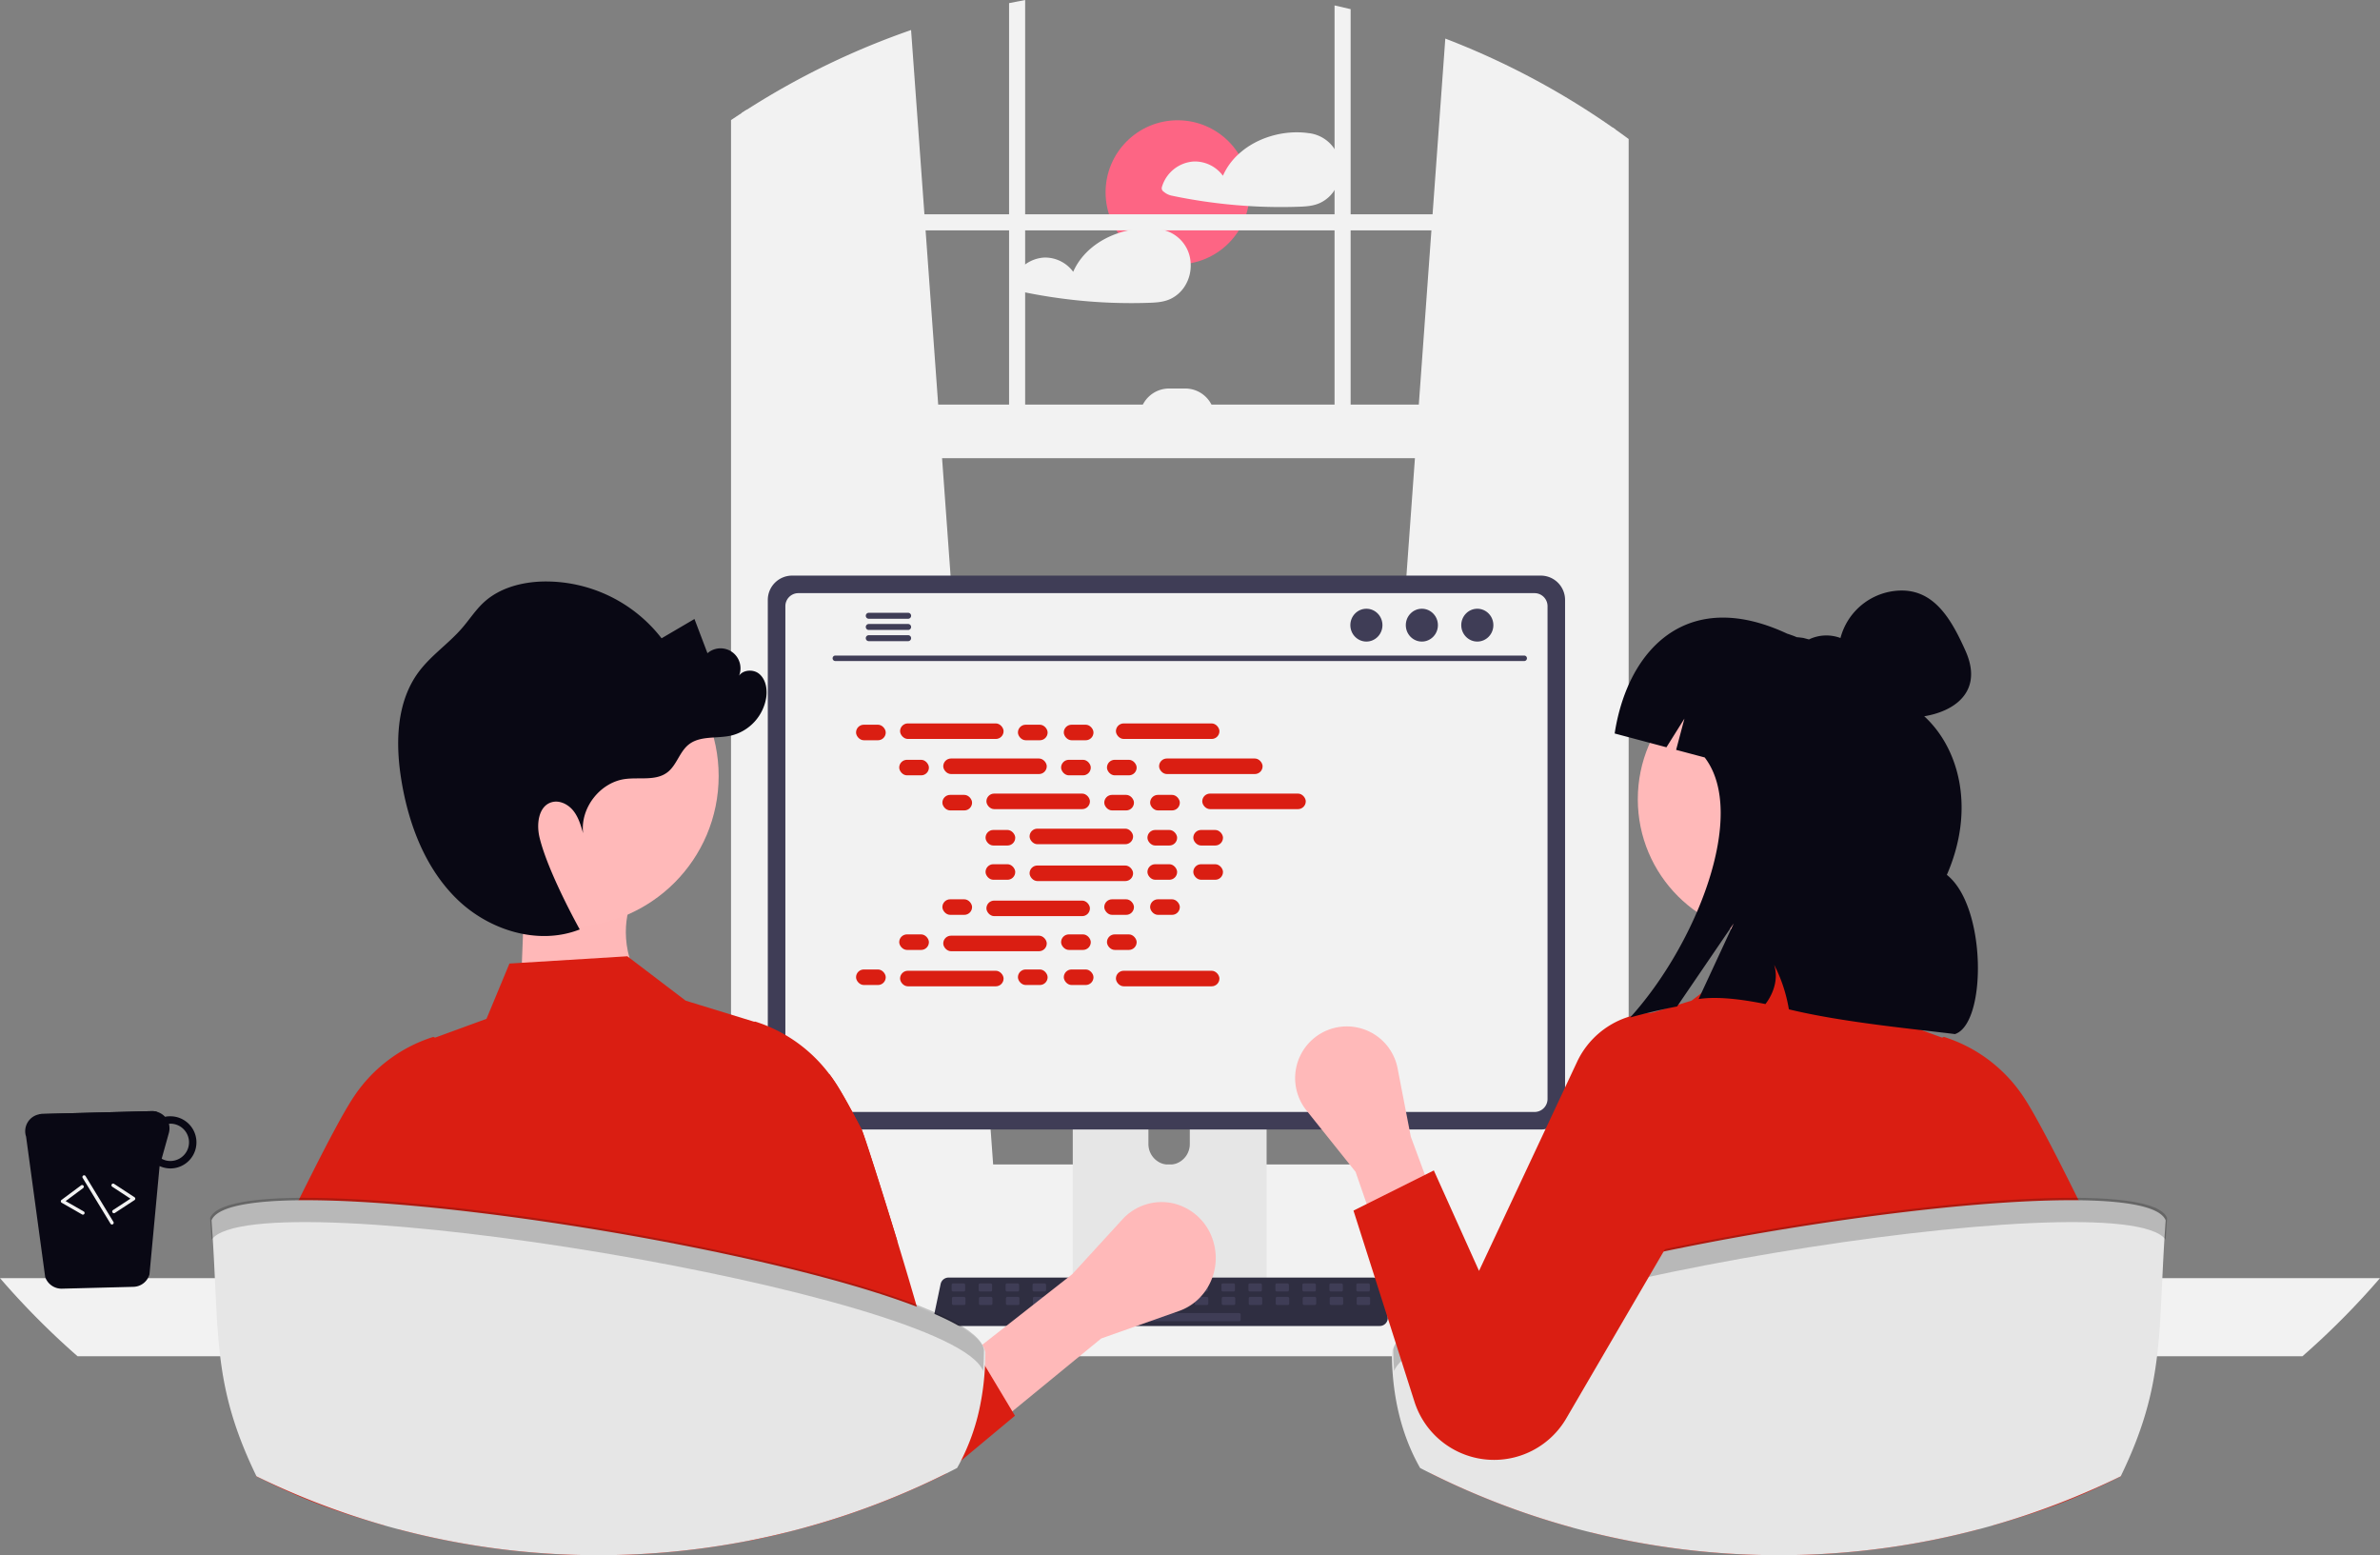 <svg xmlns:xlink="http://www.w3.org/1999/xlink" viewBox="0 0 882.126 576.272" height="576.272" width="882.126" xmlns="http://www.w3.org/2000/svg">
  <rect x="0" y="0" width="882.126" height="576.272" fill="#808080" stroke="none"/>
  <g transform="translate(-519 -251.864)" data-name="Group 138" id="Group_138">
    <g data-name="Group 137" id="Group_137">
      <path fill="#ffb8b8" transform="matrix(0.914, 0.407, -0.407, 0.914, 46.029, -113.727)" d="M958.821,382.941,907.537,402.1,893.89,367.923l36.505-12.787C931.953,364.095,939.352,378.718,958.821,382.941Z" data-name="Path 1240" id="Path_1240-1059"></path>
      <circle fill="#fd6584" transform="translate(928.774 296.429)" r="26.701" cy="26.701" cx="26.701" data-name="Ellipse 405" id="Ellipse_405"></circle>
      <path fill="#f2f2f2" transform="translate(360 90)" d="M655.233,220.487a13.235,13.235,0,0,0-11.17-9.29,1.078,1.078,0,0,0-.18,0,1.418,1.418,0,0,0-.22-.05c-8.94-1.16-18.88,1.66-25.57,7.8a23.958,23.958,0,0,0-5.83,8.04,12.917,12.917,0,0,0-10.83-5.28,13.184,13.184,0,0,0-11.8,9.51,1.526,1.526,0,0,0,.69,1.69,6.674,6.674,0,0,0,2.79,1.42c2.21.47,4.44.9,6.67,1.29q6.54,1.14,13.15,1.85,4.365.465,8.75.74c6.04.38,12.11.47,18.16.28,3-.1,5.88-.2,8.62-1.52a12.8,12.8,0,0,0,4.95-4.31,14.548,14.548,0,0,0,1.82-12.17Z" data-name="Path 2166" id="Path_2166-1060"></path>
      <path fill="#f2f2f2" transform="translate(360 90)" d="M600.3,259.387a13.65,13.65,0,0,0-.56-3.3,13.26,13.26,0,0,0-11.18-9.29.966.966,0,0,0-.17,0,1.884,1.884,0,0,0-.23-.05,33.193,33.193,0,0,0-14.69,1.51c-7.26,2.43-13.63,7.33-16.7,14.33a12.922,12.922,0,0,0-10.84-5.28,13.184,13.184,0,0,0-11.8,9.51,1.555,1.555,0,0,0,.69,1.69,6.733,6.733,0,0,0,2.79,1.42c2.22.47,4.44.9,6.68,1.29q6.54,1.14,13.14,1.85a195.168,195.168,0,0,0,26.92,1.02c2.99-.1,5.88-.2,8.62-1.52a12.77,12.77,0,0,0,4.94-4.31,14.265,14.265,0,0,0,2.39-8.87Z" data-name="Path 2167" id="Path_2167-1061"></path>
      <path fill="#f2f2f2" transform="translate(360 90)" d="M895.47,639.046H792.093a167.922,167.922,0,0,1,.149-24.858c4.131-51.094,31.929-99.768,73.868-129.241-5.359,19.09-2.6,38.069,2.977,57.122-.781.26-1.563.484-2.27.781a46.236,46.236,0,0,0-15.294,9.378c-1.228,1.154-2.53,2.828-1.9,4.428.558,1.34,2.233,1.786,3.684,2.084,3.5.67,7,1.34,10.457,1.972,2.791.558,5.582,1.079,8.373,1.637,1.3.223,2.6.484,3.907.744.186.447.3.856.484,1.265,6.549,18.048,13.694,36.245,17.044,54.74a127.806,127.806,0,0,1,1.712,14.029C895.4,635.1,895.47,637.074,895.47,639.046Z" data-name="Path 2170" id="Path_2170-1062"></path>
      <path fill="#f2f2f2" transform="translate(360 90)" d="M424.08,571.318c-17.565,10.68-28.729,27.2-37.846,45.7a46.743,46.743,0,0,0-21.249,11.164c-1.265,1.154-2.568,2.828-1.9,4.428.558,1.34,2.233,1.786,3.684,2.084,3.461.67,7,1.34,10.457,1.972-.335.782-.67,1.6-1,2.382H260.12A164.175,164.175,0,0,1,277.573,619.1c1.377-1.377,2.791-2.679,4.242-4.019a173.651,173.651,0,0,1,50.238-31.706,176.734,176.734,0,0,1,92.028-12.057Z" data-name="Path 2172" id="Path_2172-1063"></path>
      <path fill="#f2f2f2" transform="translate(360 90)" d="M664.33,595.644l92.37,8.2.99.09V209.794l-.99-.69a288.324,288.324,0,0,0-62.01-32.94l-4.72,65.1-.43,5.96-4.67,64.56-1.44,19.86-18.93,261.7Z" data-name="Path 2174" id="Path_2174-1064"></path>
      <path fill="#f2f2f2" transform="translate(360 90)" d="M435.9,202.454c-.66.42-1.32.84-1.98,1.28v400.2l1.98-.18,91.37-8.11-.17-2.3-18.93-261.7-1.44-19.86-4.67-64.56-.43-5.96-4.95-68.27a287.689,287.689,0,0,0-60.78,29.46Z" data-name="Path 2175" id="Path_2175-1065"></path>
      <path fill="#f2f2f2" transform="translate(360 90)" d="M433.92,203.734c-1.33.86-2.66,1.74-3.97,2.63v403.03c0,10.07,5.97,18.51,13.95,20.66a15.251,15.251,0,0,0,4,.53H744.7a15.117,15.117,0,0,0,3.99-.53,17.06,17.06,0,0,0,7.78-4.66,22.919,22.919,0,0,0,6.18-16V213.374c-1.64-1.21-3.29-2.41-4.96-3.58l-.99-.69v400.29a16.113,16.113,0,0,1-.46,3.85c-1.41,5.95-6.06,10.31-11.54,10.31H447.9c-6.62,0-12-6.35-12-14.16V202.454C435.24,202.874,434.58,203.294,433.92,203.734Z" data-name="Path 2176" id="Path_2176-1066"></path>
      <rect fill="#f2f2f2" transform="translate(792.922 331.268)" height="5.959" width="326.752" data-name="Rectangle 484" id="Rectangle_484"></rect>
      <path fill="#f2f2f2" transform="translate(360 90)" d="M659.6,165.254c-1.98-.49-3.96-.95-5.96-1.38v161.81h5.96Z" data-name="Path 2177" id="Path_2177-1067"></path>
      <path fill="#f2f2f2" transform="translate(360 90)" d="M538.96,161.864c-1.99.37-3.98.75-5.96,1.16v162.66h5.96Z" data-name="Path 2178" id="Path_2178-1068"></path>
      <path fill="#f2f2f2" transform="translate(360 90)" d="M368.86,620.154a26.712,26.712,0,0,0,1.93,9.98,25.539,25.539,0,0,0,1.75,3.56,27.1,27.1,0,0,0,3.02,4.18,26.76,26.76,0,0,0,20.12,9.11H786.99a26.82,26.82,0,0,0,0-53.64H395.68A26.846,26.846,0,0,0,368.86,620.154Z" data-name="Path 2179" id="Path_2179-1069"></path>
      <rect fill="#f2f2f2" transform="translate(1117.688 421.646) rotate(180)" height="19.863" width="324.766" data-name="Rectangle 485" id="Rectangle_485"></rect>
      <path fill="#f2f2f2" transform="translate(1550.611 712.572) rotate(180)" d="M581.4,305.824H609.21a10.925,10.925,0,0,1-10.925,10.925h-5.959A10.925,10.925,0,0,1,581.4,305.824h0Z" data-name="Path 2180" id="Path_2180-1070"></path>
      <path fill="#f2f2f2" transform="translate(359.08 90)" d="M159.92,635.474a292.039,292.039,0,0,0,28.749,28.95H1013.3a292.039,292.039,0,0,0,28.749-28.95Z" data-name="Path 2181" id="Path_2181-1071"></path>
      <path fill="#e6e6e6" transform="translate(360 90)" d="M556.61,538.664v102.56h71.85V538.664a3.448,3.448,0,0,0-2.43-3.3,3.174,3.174,0,0,0-1.03-.16H560.08A3.463,3.463,0,0,0,556.61,538.664Zm28.04,35.24a7.67,7.67,0,1,1,15.34,0v11.9a7.67,7.67,0,1,1-15.34,0Z" data-name="Path 2182" id="Path_2182-1072"></path>
      <path fill="#3f3d56" transform="translate(360 90)" d="M556.39,637.944v9.89a1.946,1.946,0,0,0,1.93,1.94h68.43a1.94,1.94,0,0,0,1.93-1.94v-9.89Z" data-name="Path 2183" id="Path_2183-1073"></path>
      <path fill="#3f3d56" transform="translate(360 90)" d="M443.58,384.144V571.4a9.007,9.007,0,0,0,9,9h277.5a9.007,9.007,0,0,0,9-9V384.144a9.012,9.012,0,0,0-9-8.99H452.58a9.011,9.011,0,0,0-9,8.99Z" data-name="Path 2184" id="Path_2184-1074"></path>
      <path fill="#f2f2f2" transform="translate(360 90)" d="M450.09,386.474v182.62a4.818,4.818,0,0,0,4.81,4.81H727.77a4.818,4.818,0,0,0,4.81-4.81V386.474a4.82,4.82,0,0,0-4.81-4.82H454.9a4.821,4.821,0,0,0-4.81,4.82Z" data-name="Path 2185" id="Path_2185-1075"></path>
      <path fill="#2f2e41" transform="translate(360 90)" d="M505.73,652.1a2.948,2.948,0,0,0,2.32,1.11H670.39a2.987,2.987,0,0,0,2.92-3.6l-2.52-11.97a2.993,2.993,0,0,0-1.86-2.17,2.9,2.9,0,0,0-1.06-.2H510.56a2.894,2.894,0,0,0-1.06.2,2.992,2.992,0,0,0-1.86,2.17l-2.52,11.97a2.985,2.985,0,0,0,.61,2.49Z" data-name="Path 2186" id="Path_2186-1076"></path>
      <rect fill="#3f3d56" transform="translate(1026.717 730.43) rotate(180)" rx="0.488" height="3" width="5" data-name="Rectangle 486" id="Rectangle_486"></rect>
      <rect fill="#3f3d56" transform="translate(1016.717 730.43) rotate(180)" rx="0.488" height="3" width="5" data-name="Rectangle 487" id="Rectangle_487"></rect>
      <rect fill="#3f3d56" transform="translate(1006.717 730.43) rotate(180)" rx="0.488" height="3" width="5" data-name="Rectangle 488" id="Rectangle_488"></rect>
      <rect fill="#3f3d56" transform="translate(996.717 730.43) rotate(180)" rx="0.488" height="3" width="5" data-name="Rectangle 489" id="Rectangle_489"></rect>
      <rect fill="#3f3d56" transform="translate(986.717 730.43) rotate(180)" rx="0.488" height="3" width="5" data-name="Rectangle 490" id="Rectangle_490"></rect>
      <rect fill="#3f3d56" transform="translate(976.717 730.43) rotate(180)" rx="0.488" height="3" width="5" data-name="Rectangle 491" id="Rectangle_491"></rect>
      <rect fill="#3f3d56" transform="translate(966.717 730.43) rotate(180)" rx="0.488" height="3" width="5" data-name="Rectangle 492" id="Rectangle_492"></rect>
      <rect fill="#3f3d56" transform="translate(956.717 730.43) rotate(180)" rx="0.488" height="3" width="5" data-name="Rectangle 493" id="Rectangle_493"></rect>
      <rect fill="#3f3d56" transform="translate(946.717 730.43) rotate(180)" rx="0.488" height="3" width="5" data-name="Rectangle 494" id="Rectangle_494"></rect>
      <rect fill="#3f3d56" transform="translate(936.717 730.43) rotate(180)" rx="0.488" height="3" width="5" data-name="Rectangle 495" id="Rectangle_495"></rect>
      <rect fill="#3f3d56" transform="translate(926.717 730.43) rotate(180)" rx="0.488" height="3" width="5" data-name="Rectangle 496" id="Rectangle_496"></rect>
      <rect fill="#3f3d56" transform="translate(916.717 730.43) rotate(180)" rx="0.488" height="3" width="5" data-name="Rectangle 497" id="Rectangle_497"></rect>
      <rect fill="#3f3d56" transform="translate(906.717 730.43) rotate(180)" rx="0.488" height="3" width="5" data-name="Rectangle 498" id="Rectangle_498"></rect>
      <rect fill="#3f3d56" transform="translate(896.717 730.43) rotate(180)" rx="0.488" height="3" width="5" data-name="Rectangle 499" id="Rectangle_499"></rect>
      <rect fill="#3f3d56" transform="translate(886.717 730.43) rotate(180)" rx="0.488" height="3" width="5" data-name="Rectangle 500" id="Rectangle_500"></rect>
      <rect fill="#3f3d56" transform="translate(876.717 730.43) rotate(180)" rx="0.488" height="3" width="5" data-name="Rectangle 501" id="Rectangle_501"></rect>
      <rect fill="#3f3d56" transform="translate(1026.835 735.43) rotate(180)" rx="0.488" height="3" width="5" data-name="Rectangle 502" id="Rectangle_502"></rect>
      <rect fill="#3f3d56" transform="translate(1016.835 735.43) rotate(180)" rx="0.488" height="3" width="5" data-name="Rectangle 503" id="Rectangle_503"></rect>
      <rect fill="#3f3d56" transform="translate(1006.835 735.43) rotate(180)" rx="0.488" height="3" width="5" data-name="Rectangle 504" id="Rectangle_504"></rect>
      <rect fill="#3f3d56" transform="translate(996.835 735.43) rotate(180)" rx="0.488" height="3" width="5" data-name="Rectangle 505" id="Rectangle_505"></rect>
      <rect fill="#3f3d56" transform="translate(986.835 735.43) rotate(180)" rx="0.488" height="3" width="5" data-name="Rectangle 506" id="Rectangle_506"></rect>
      <rect fill="#3f3d56" transform="translate(976.835 735.43) rotate(180)" rx="0.488" height="3" width="5" data-name="Rectangle 507" id="Rectangle_507"></rect>
      <rect fill="#3f3d56" transform="translate(966.835 735.43) rotate(180)" rx="0.488" height="3" width="5" data-name="Rectangle 508" id="Rectangle_508"></rect>
      <rect fill="#3f3d56" transform="translate(956.835 735.43) rotate(180)" rx="0.488" height="3" width="5" data-name="Rectangle 509" id="Rectangle_509"></rect>
      <rect fill="#3f3d56" transform="translate(946.835 735.43) rotate(180)" rx="0.488" height="3" width="5" data-name="Rectangle 510" id="Rectangle_510"></rect>
      <rect fill="#3f3d56" transform="translate(936.835 735.43) rotate(180)" rx="0.488" height="3" width="5" data-name="Rectangle 511" id="Rectangle_511"></rect>
      <rect fill="#3f3d56" transform="translate(926.835 735.43) rotate(180)" rx="0.488" height="3" width="5" data-name="Rectangle 512" id="Rectangle_512"></rect>
      <rect fill="#3f3d56" transform="translate(916.835 735.43) rotate(180)" rx="0.488" height="3" width="5" data-name="Rectangle 513" id="Rectangle_513"></rect>
      <rect fill="#3f3d56" transform="translate(906.835 735.43) rotate(180)" rx="0.488" height="3" width="5" data-name="Rectangle 514" id="Rectangle_514"></rect>
      <rect fill="#3f3d56" transform="translate(896.835 735.43) rotate(180)" rx="0.488" height="3" width="5" data-name="Rectangle 515" id="Rectangle_515"></rect>
      <rect fill="#3f3d56" transform="translate(886.835 735.43) rotate(180)" rx="0.488" height="3" width="5" data-name="Rectangle 516" id="Rectangle_516"></rect>
      <rect fill="#3f3d56" transform="translate(876.835 735.43) rotate(180)" rx="0.488" height="3" width="5" data-name="Rectangle 517" id="Rectangle_517"></rect>
      <rect fill="#3f3d56" transform="translate(978.835 741.43) rotate(180)" rx="0.488" height="3" width="40" data-name="Rectangle 518" id="Rectangle_518"></rect>
      <path fill="#3f3d56" transform="translate(360 90)" d="M468.612,406.811H723.935a1.015,1.015,0,1,0,0-2.031H468.612a1.015,1.015,0,1,0,0,2.031Z" data-name="Path 2187" id="Path_2187-1077"></path>
      <ellipse fill="#3f3d56" transform="translate(1060.604 477.43)" ry="6.083" rx="5.95" cy="6.083" cx="5.95" data-name="Ellipse 406" id="Ellipse_406"></ellipse>
      <ellipse fill="#3f3d56" transform="translate(1040.049 477.43)" ry="6.083" rx="5.95" cy="6.083" cx="5.95" data-name="Ellipse 407" id="Ellipse_407"></ellipse>
      <ellipse fill="#3f3d56" transform="translate(1019.493 477.43)" ry="6.083" rx="5.95" cy="6.083" cx="5.95" data-name="Ellipse 408" id="Ellipse_408"></ellipse>
      <path fill="#3f3d56" transform="translate(360 90)" d="M479.9,390.044a1.1,1.1,0,0,0,1.09,1.1h14.6a1.105,1.105,0,0,0,0-2.21h-14.6a1.1,1.1,0,0,0-1.09,1.11Z" data-name="Path 2188" id="Path_2188-1078"></path>
      <path fill="#3f3d56" transform="translate(360 90)" d="M479.9,394.194a1.1,1.1,0,0,0,1.09,1.1h14.6a1.105,1.105,0,0,0,0-2.21h-14.6a1.1,1.1,0,0,0-1.09,1.11Z" data-name="Path 2189" id="Path_2189-1079"></path>
      <path fill="#3f3d56" transform="translate(360 90)" d="M479.9,398.334a1.1,1.1,0,0,0,1.09,1.11h14.6a1.105,1.105,0,0,0,0-2.21h-14.6A1.1,1.1,0,0,0,479.9,398.334Z" data-name="Path 2190" id="Path_2190-1080"></path>
      <rect fill="#da1e12" transform="translate(836.286 520.407)" rx="2.88" height="5.76" width="11.006" data-name="Rectangle 519" id="Rectangle_519"></rect>
      <rect fill="#da1e12" transform="translate(896.286 520.407)" rx="2.88" height="5.76" width="11.006" data-name="Rectangle 520" id="Rectangle_520"></rect>
      <rect fill="#da1e12" transform="translate(913.286 520.407)" rx="2.88" height="5.76" width="11.006" data-name="Rectangle 521" id="Rectangle_521"></rect>
      <rect fill="#da1e12" transform="translate(852.606 519.927)" rx="2.88" height="5.76" width="38.366" data-name="Rectangle 522" id="Rectangle_522"></rect>
      <rect fill="#da1e12" transform="translate(932.606 519.927)" rx="2.88" height="5.76" width="38.366" data-name="Rectangle 523" id="Rectangle_523"></rect>
      <rect fill="#da1e12" transform="translate(852.286 533.407)" rx="2.88" height="5.76" width="11.006" data-name="Rectangle 524" id="Rectangle_524"></rect>
      <rect fill="#da1e12" transform="translate(912.286 533.407)" rx="2.88" height="5.76" width="11.006" data-name="Rectangle 525" id="Rectangle_525"></rect>
      <rect fill="#da1e12" transform="translate(929.286 533.407)" rx="2.88" height="5.76" width="11.006" data-name="Rectangle 526" id="Rectangle_526"></rect>
      <rect fill="#da1e12" transform="translate(868.606 532.927)" rx="2.88" height="5.76" width="38.366" data-name="Rectangle 527" id="Rectangle_527"></rect>
      <rect fill="#da1e12" transform="translate(948.606 532.927)" rx="2.88" height="5.76" width="38.366" data-name="Rectangle 528" id="Rectangle_528"></rect>
      <rect fill="#da1e12" transform="translate(868.286 546.407)" rx="2.88" height="5.76" width="11.006" data-name="Rectangle 529" id="Rectangle_529"></rect>
      <rect fill="#da1e12" transform="translate(928.286 546.407)" rx="2.88" height="5.76" width="11.006" data-name="Rectangle 530" id="Rectangle_530"></rect>
      <rect fill="#da1e12" transform="translate(945.286 546.407)" rx="2.88" height="5.76" width="11.006" data-name="Rectangle 531" id="Rectangle_531"></rect>
      <rect fill="#da1e12" transform="translate(884.606 545.927)" rx="2.88" height="5.76" width="38.366" data-name="Rectangle 532" id="Rectangle_532"></rect>
      <rect fill="#da1e12" transform="translate(964.606 545.927)" rx="2.88" height="5.76" width="38.366" data-name="Rectangle 533" id="Rectangle_533"></rect>
      <rect fill="#da1e12" transform="translate(884.286 559.407)" rx="2.88" height="5.76" width="11.006" data-name="Rectangle 534" id="Rectangle_534"></rect>
      <rect fill="#da1e12" transform="translate(944.286 559.407)" rx="2.88" height="5.76" width="11.006" data-name="Rectangle 535" id="Rectangle_535"></rect>
      <rect fill="#da1e12" transform="translate(961.286 559.407)" rx="2.88" height="5.76" width="11.006" data-name="Rectangle 536" id="Rectangle_536"></rect>
      <rect fill="#da1e12" transform="translate(900.606 558.927)" rx="2.88" height="5.76" width="38.366" data-name="Rectangle 537" id="Rectangle_537"></rect>
      <rect fill="#da1e12" transform="translate(896.286 611.101)" rx="2.88" height="5.76" width="11.006" data-name="Rectangle 538" id="Rectangle_538"></rect>
      <rect fill="#da1e12" transform="translate(913.286 611.101)" rx="2.88" height="5.76" width="11.006" data-name="Rectangle 539" id="Rectangle_539"></rect>
      <rect fill="#da1e12" transform="translate(932.606 611.581)" rx="2.88" height="5.76" width="38.366" data-name="Rectangle 540" id="Rectangle_540"></rect>
      <rect fill="#da1e12" transform="translate(836.286 611.101)" rx="2.88" height="5.76" width="11.006" data-name="Rectangle 541" id="Rectangle_541"></rect>
      <rect fill="#da1e12" transform="translate(852.606 611.581)" rx="2.88" height="5.76" width="38.366" data-name="Rectangle 542" id="Rectangle_542"></rect>
      <rect fill="#da1e12" transform="translate(852.286 598.101)" rx="2.88" height="5.76" width="11.006" data-name="Rectangle 543" id="Rectangle_543"></rect>
      <rect fill="#da1e12" transform="translate(912.286 598.101)" rx="2.88" height="5.76" width="11.006" data-name="Rectangle 544" id="Rectangle_544"></rect>
      <rect fill="#da1e12" transform="translate(929.286 598.101)" rx="2.88" height="5.76" width="11.006" data-name="Rectangle 545" id="Rectangle_545"></rect>
      <rect fill="#da1e12" transform="translate(868.606 598.581)" rx="2.88" height="5.76" width="38.366" data-name="Rectangle 546" id="Rectangle_546"></rect>
      <rect fill="#da1e12" transform="translate(868.286 585.101)" rx="2.88" height="5.76" width="11.006" data-name="Rectangle 547" id="Rectangle_547"></rect>
      <rect fill="#da1e12" transform="translate(928.286 585.101)" rx="2.88" height="5.76" width="11.006" data-name="Rectangle 548" id="Rectangle_548"></rect>
      <rect fill="#da1e12" transform="translate(945.286 585.101)" rx="2.88" height="5.76" width="11.006" data-name="Rectangle 549" id="Rectangle_549"></rect>
      <rect fill="#da1e12" transform="translate(884.606 585.581)" rx="2.88" height="5.76" width="38.366" data-name="Rectangle 550" id="Rectangle_550"></rect>
      <rect fill="#da1e12" transform="translate(884.286 572.101)" rx="2.88" height="5.76" width="11.006" data-name="Rectangle 551" id="Rectangle_551"></rect>
      <rect fill="#da1e12" transform="translate(944.286 572.101)" rx="2.88" height="5.76" width="11.006" data-name="Rectangle 552" id="Rectangle_552"></rect>
      <rect fill="#da1e12" transform="translate(961.286 572.101)" rx="2.88" height="5.76" width="11.006" data-name="Rectangle 553" id="Rectangle_553"></rect>
      <rect fill="#da1e12" transform="translate(900.606 572.581)" rx="2.88" height="5.76" width="38.366" data-name="Rectangle 554" id="Rectangle_554"></rect>
      <path fill="#da1e12" transform="translate(360 90)" d="M509.832,707.816c-.22.11-.44.22-.66.32q-2.085,1.035-4.2,2.04-6.33,3.015-12.82,5.73a285.491,285.491,0,0,1-34.97,12.03c-2-12.47-3.94-41.88-5.8-63.51-.35-4.07-.7-7.86-1.05-11.21a97.15,97.15,0,0,0-1.89-13.08,4.359,4.359,0,0,0-.39-.97c.19,1.73.39,6.89.58,14.05.1,3.35.19,7.14.29,11.21.47,20.82.96,49.15,1.45,65.28-1.39.34-2.79.68-4.19,1-.88.21-1.77.41-2.66.6-1.08.24-2.16.48-3.24.7q-1.7.36-3.39.69a290.078,290.078,0,0,1-56.06,5.44c-1.25,0-2.49-.01-3.74-.02-.38,0-.76-.01-1.15-.02-1.1-.02-2.24-.04-3.4-.07a288.591,288.591,0,0,1-65.84-9.49l.87-64.11.15-11.21.06-4.25a15.181,15.181,0,0,0-.88,4.25c-.35,2.73-.71,6.6-1.07,11.21-1.37,17.76-2.78,46.41-4.24,62.71-17.29-4.92-29.93-9.41-45.73-17.31-.61-.3-1.23-.61-1.84-.92.11-.77.23-1.54.34-2.33,1.79-12.44-.32-28.63,1.66-42.15,1.51-10.43,3.07-20.45,4.64-28.95,1.9-10.23,3.83-18.27,5.74-22.18,2.2-4.51,4.4-8.95,6.53-13.2l2.71-5.39c.48-.95.96-1.89,1.43-2.81,2.14-4.19,4.16-8.06,6.01-11.49,1.3-2.41,2.5-4.59,3.6-6.5,1.29-2.25,2.43-4.11,3.37-5.52a55.306,55.306,0,0,1,29.28-22.21l.3-.08.29.12.33.15,19.06-6.97,8.51-20.49,43.71-2.69,7.06,5.37,3.61,2.75,3.85,2.93,7.08,5.39,2.01.62,2.99.92,20.45,6.28.21-.09.3.08a55.168,55.168,0,0,1,27.36,19.5c.68.88,1.31,1.79,1.92,2.71,1.66,2.46,3.9,6.35,6.54,11.23,1.09,2.01,2.24,4.19,3.45,6.5.73,1.39,7.03,21.05,13.16,41.13,5.73,18.8,11.31,37.97,12.04,42.89.13.91.27,1.83.4,2.74.83,5.69,1.65,11.42,2.44,17.01,1.17,8.29,2.31,16.29,3.4,23.44C509.812,707.686,509.822,707.746,509.832,707.816Z" data-name="Path 2191" id="Path_2191-1081"></path>
      <path opacity="0.2" transform="translate(519.92 251.864)" d="M303.59,473.566l-8.5-32.792-7.5,28.3Z" data-name="Path 2192" id="Path_2192-1082"></path>
      <path fill="#090814" transform="translate(360 90)" d="M175.749,635.05a6.416,6.416,0,0,0,6.183,4.331l26.492-.682a6.328,6.328,0,0,0,5.981-4.657l3.749-40.087a9.8,9.8,0,0,0,4.238.871,9.661,9.661,0,1,0-.485-19.317,8.177,8.177,0,0,0-1.736.181,6.548,6.548,0,0,0-4.874-2.1l-40.751,1.052a5.858,5.858,0,0,0-1.005.125,6.365,6.365,0,0,0-4.873,8.265Zm43.173-43.817,2.668-9.553a6.506,6.506,0,0,0,.02-3.375c.129,0,.244-.062.373-.062a6.91,6.91,0,1,1,.324,13.817,6.505,6.505,0,0,1-3.385-.828Z" data-name="Path 2193" id="Path_2193-1083"></path>
      <path fill="#090814" transform="translate(360 90)" d="M173.541,574.763c.868,4.964,10.629,8.454,22.366,7.847,10.793-.5,19.617-4.287,21.234-8.779a6.024,6.024,0,0,0-1.844-.246l-40.751,1.052A5.852,5.852,0,0,0,173.541,574.763Z" data-name="Path 2194" id="Path_2194-1084"></path>
      <path fill="#f2f2f2" transform="translate(363.097 86.083)" d="M198.283,615.324a.625.625,0,0,0,.191-.084l7.281-4.766a.632.632,0,0,0,0-1.058l-7.568-4.957a.632.632,0,0,0-.693,1.058l6.759,4.427-6.472,4.237a.633.633,0,0,0,.5,1.143Z" data-name="Path 2195" id="Path_2195-1085"></path>
      <path fill="#f2f2f2" transform="translate(359.16 86.194)" d="M190.721,615.743a.633.633,0,0,0,.16-1.162l-6.712-3.848,6.487-4.819a.632.632,0,0,0-.754-1.015l-7.263,5.395a.632.632,0,0,0,.062,1.057l7.55,4.328a.633.633,0,0,0,.47.064Z" data-name="Path 2196" id="Path_2196-1086"></path>
      <path fill="#f2f2f2" transform="translate(360.839 85.438)" d="M199.817,620.145a.611.611,0,0,0,.173-.073.633.633,0,0,0,.212-.87l-10.322-16.97a.633.633,0,1,0-1.081.659l10.322,16.97a.633.633,0,0,0,.7.284Z" data-name="Path 2197" id="Path_2197-1087"></path>
      <path fill="#da1e12" transform="translate(360 90)" d="M945.069,708.9c-.61.31-1.23.62-1.84.92-15.8,7.9-28.44,12.39-45.73,17.31-1.46-16.3-2.87-44.95-4.24-62.71-.36-4.61-.72-8.48-1.07-11.21a15.183,15.183,0,0,0-.88-4.25l.06,4.25.15,11.21.87,64.11a288.589,288.589,0,0,1-65.84,9.49c-1.16.03-2.3.05-3.4.07-.39.01-.77.02-1.15.02-1.25.01-2.49.02-3.74.02a289.272,289.272,0,0,1-69.54-8.43c.49-16.13.98-44.46,1.45-65.28.1-4.07.19-7.86.29-11.21.19-7.16.39-12.32.58-14.05a4.36,4.36,0,0,0-.39.97,97.15,97.15,0,0,0-1.89,13.08c-.35,3.35-.7,7.14-1.05,11.21-1.86,21.63-3.8,51.04-5.8,63.51a285.473,285.473,0,0,1-34.97-12.03q-9-3.75-17.68-8.09c1.1-7.2,2.25-15.27,3.43-23.64.92-6.49,1.87-13.16,2.84-19.75,1.5-10.18,52.46-120.11,64.47-123.96l.3-.08.21.09,20.45-6.28,2.99-.92,2.01-.62,7.08-5.39,3.85-2.93,3.61-2.75,7.06-5.37,43.71,2.69,8.51,20.49,19.06,6.97.33-.15.29-.12.3.08a55.307,55.307,0,0,1,29.28,22.21c.94,1.41,2.08,3.27,3.37,5.52,1.1,1.91,2.3,4.09,3.6,6.5,1.85,3.43,3.87,7.3,6.01,11.49.47.92.95,1.86,1.43,2.81q1.335,2.64,2.71,5.39c2.13,4.25,4.33,8.69,6.53,13.2,1.91,3.91,3.84,11.95,5.74,22.18,1.57,8.5,3.13,18.52,4.64,28.95,1.98,13.52-.13,29.71,1.66,42.15C944.839,707.364,944.959,708.134,945.069,708.9Z" data-name="Path 2198" id="Path_2198-1088"></path>
      <circle fill="#ffb9b9" transform="translate(1126.038 497.186)" r="50.836" cy="50.836" cx="50.836" data-name="Ellipse 409" id="Ellipse_409"></circle>
      <path opacity="0.2" transform="translate(519.92 251.864)" d="M575.659,473.566l8.5-32.792,7.5,28.3Z" data-name="Path 2199" id="Path_2199-1089"></path>
      <path fill="#e6e6e6" transform="translate(360 90)" d="M961.689,614.064c-3.04,41.88.11,60.32-16.67,94.85a286.162,286.162,0,0,1-47.52,18.22q-2.55.72-5.11,1.4a288.585,288.585,0,0,1-65.84,9.49c-1.16.03-2.3.05-3.4.07-.39.01-.77.02-1.15.02-1.25.01-2.49.02-3.74.02a289.272,289.272,0,0,1-69.54-8.43q-3.42-.84-6.81-1.77a285.473,285.473,0,0,1-34.97-12.03q-9-3.75-17.68-8.09c-1.31-.66-2.62-1.32-3.91-2-6.63-11.66-10.4-25.84-10.48-42.88C679.459,633.574,951.549,588.744,961.689,614.064Z" data-name="Path 2200" id="Path_2200-1090"></path>
      <path opacity="0.2" transform="translate(360 90)" d="M961.681,621.236c.155-2.593.329-5.271.531-8.06-10.14-25.32-282.23,19.51-286.82,48.87.013,2.692.128,5.3.321,7.855C686.829,640.922,945.318,598.314,961.681,621.236Z" data-name="Path 2201" id="Path_2201-1091"></path>
      <path fill="#ffb9b9" transform="translate(370.081 118.444)" d="M668.1,616.039l22.334-11.167-18.611-50.251-4.9-25.342a19.161,19.161,0,0,0-31.282-10.907h0a19.161,19.161,0,0,0-2.493,26.518l18.207,22.759Z" data-name="Path 2202" id="Path_2202-1092"></path>
      <path fill="#da1e12" transform="translate(360 90)" d="M690.436,595.567l-29.778,14.889,22.6,70.809a30.977,30.977,0,0,0,22.336,20.716h0a30.977,30.977,0,0,0,33.737-14.2L799.254,585.07a31.62,31.62,0,0,0-10.2-42.982h0a31.62,31.62,0,0,0-45.3,12.765L707.187,632.79Z" data-name="Path 2203" id="Path_2203-1093"></path>
      <circle fill="#ffb9b9" transform="translate(673.493 483.48)" r="55.935" cy="55.935" cx="55.935" data-name="Ellipse 410" id="Ellipse_410"></circle>
      <path fill="#090814" transform="translate(360 90)" d="M314.164,410.87c4.548-6.13,11.085-10.488,16.085-16.255,2.743-3.164,5.021-6.75,8.106-9.582,5.73-5.263,13.744-7.42,21.52-7.688a54.3,54.3,0,0,1,44.331,21.038l12.194-7.149,4.817,12.68a7.391,7.391,0,0,1,11.264,9.248c.967-2.989,5.4-3.623,7.842-1.649s3.1,5.488,2.7,8.6a17.32,17.32,0,0,1-13.065,14.326c-5.3,1.182-11.477-.06-15.723,3.332-3.4,2.72-4.431,7.672-7.9,10.3-4.28,3.24-10.329,1.742-15.65,2.458-9.308,1.253-16.678,10.773-15.56,20.1-.842-2.942-1.727-5.97-3.639-8.36s-5.131-4.007-8.062-3.128c-4.846,1.453-5.639,8.058-4.464,12.978,3.115,13.05,14.919,34.144,14.919,34.144-15.328,6.046-33.589.329-45.415-11.144s-17.986-27.719-20.669-43.976C305.516,437.361,305.839,422.091,314.164,410.87Z" data-name="Path 2204" id="Path_2204-1094"></path>
      <path fill="#090814" transform="translate(360 90)" d="M880.582,486.046c10.642-24.4,4.613-46.85-8.36-58.76v-.01c-5.1-11.43-11.88-20.25-19.64-22.32-3.75-2.41-7.39-5.24-11.43-6.68a14.887,14.887,0,0,0-11.68.53l-2.06-.55c-4.551-.651-.111.381-6.08-1.62-8.78-4.09-16.69-5.92-23.73-5.92-22.96,0-36.54,19.44-40.14,42.94l19.19,5.11,6.67-10.63-3.08,11.59,10.59,2.81c16.12,20.99-3.17,69.41-27.62,96.35q8.73-2.415,17.39-4.08l20.98-30.76-13,28c6.75-.99,15.36-.04,24.77,1.87,3.17-4.14,4.84-9.66,3.2-14.58a55.749,55.749,0,0,1,5.48,16.53c19.86,4.85,46.95,7.34,61.55,9.18C895.378,541.2,895.41,497.706,880.582,486.046Z" data-name="Path 2205" id="Path_2205-1095"></path>
      <path fill="#090814" transform="translate(360 90)" d="M887.505,403.054c7.795,17.453-7.933,24.96-22.341,24.748-13.019-.192-24.084-9.338-24.748-22.341a23.576,23.576,0,0,1,22.341-24.748C875.76,380.048,882.2,391.166,887.505,403.054Z" data-name="Path 2206" id="Path_2206-1096"></path>
      <path fill="#ffb9b9" transform="translate(358.634 88.636)" d="M526.5,693.633l-13.442-23.177,44.7-35.052,18.583-20.282A19.644,19.644,0,0,1,595.51,609.2,20.352,20.352,0,0,1,610.1,623.35h0c3.145,10.7-2.478,22.045-12.712,25.657L568.51,659.2Z" data-name="Path 2207" id="Path_2207-1097"></path>
      <path fill="#da1e12" transform="translate(360 90)" d="M535.182,686.466l-19.99,16.66-5.39,4.49-.63.52q-2.085,1.035-4.2,2.04-6.33,3.015-12.82,5.73a285.491,285.491,0,0,1-34.97,12.03q-3.39.93-6.81,1.77c-1.39.34-2.79.68-4.19,1-.88.21-1.77.41-2.66.6-1.08.24-2.16.48-3.24.7q-1.7.36-3.39.69a30.963,30.963,0,0,1-9.62-22.44c0-.27,0-.55.01-.83l3.21-82.33,1.42-36.49a31.618,31.618,0,0,1,31.69-30.78c.96,0,1.91.05,2.85.14.68.88,1.31,1.79,1.92,2.71,1.66,2.46,3.9,6.35,6.54,11.23,1.09,2.01,2.24,4.19,3.45,6.5.73,1.39,7.03,21.05,13.16,41.13l-2.7,20.97-4.88,37.8,20.02-13.14,14.1-9.26,1.67,2.79,4.35,7.26,8.4,14Z" data-name="Path 2208" id="Path_2208-1098"></path>
      <path fill="#e6e6e6" transform="translate(360 90)" d="M524.222,662.936c-.01,1.7-.05,3.37-.14,5.02a97.238,97.238,0,0,1-1.58,13.56,79.141,79.141,0,0,1-7.31,21.61c-.46.91-.95,1.81-1.45,2.69-1.29.68-2.6,1.34-3.91,2-.22.11-.44.22-.66.32q-8.355,4.155-17.02,7.77a285.491,285.491,0,0,1-34.97,12.03q-3.39.93-6.81,1.77-6.675,1.65-13.48,2.99a290.068,290.068,0,0,1-56.06,5.44c-1.25,0-2.49-.01-3.74-.02-.38,0-.76-.01-1.15-.02-1.1-.02-2.24-.04-3.4-.07a288.588,288.588,0,0,1-65.84-9.49q-2.565-.675-5.11-1.4a286.165,286.165,0,0,1-47.52-18.22c-16.78-34.53-13.63-52.97-16.67-94.85,6.24-15.59,111.81-4.58,193.09,13.03,22.06,4.78,42.32,10.05,58.33,15.41,16.54,5.53,28.53,11.15,33.23,16.43a7.937,7.937,0,0,1,2.17,4Z" data-name="Path 2209" id="Path_2209-1099"></path>
      <path opacity="0.2" transform="translate(360 90)" d="M237.408,621.236c-.155-2.593-.329-5.271-.531-8.06,10.14-25.32,282.23,19.51,286.82,48.87-.013,2.692-.128,5.3-.321,7.855C512.26,640.922,253.77,598.314,237.408,621.236Z" data-name="Path 2210" id="Path_2210-1100"></path>
    </g>
  </g>
</svg>